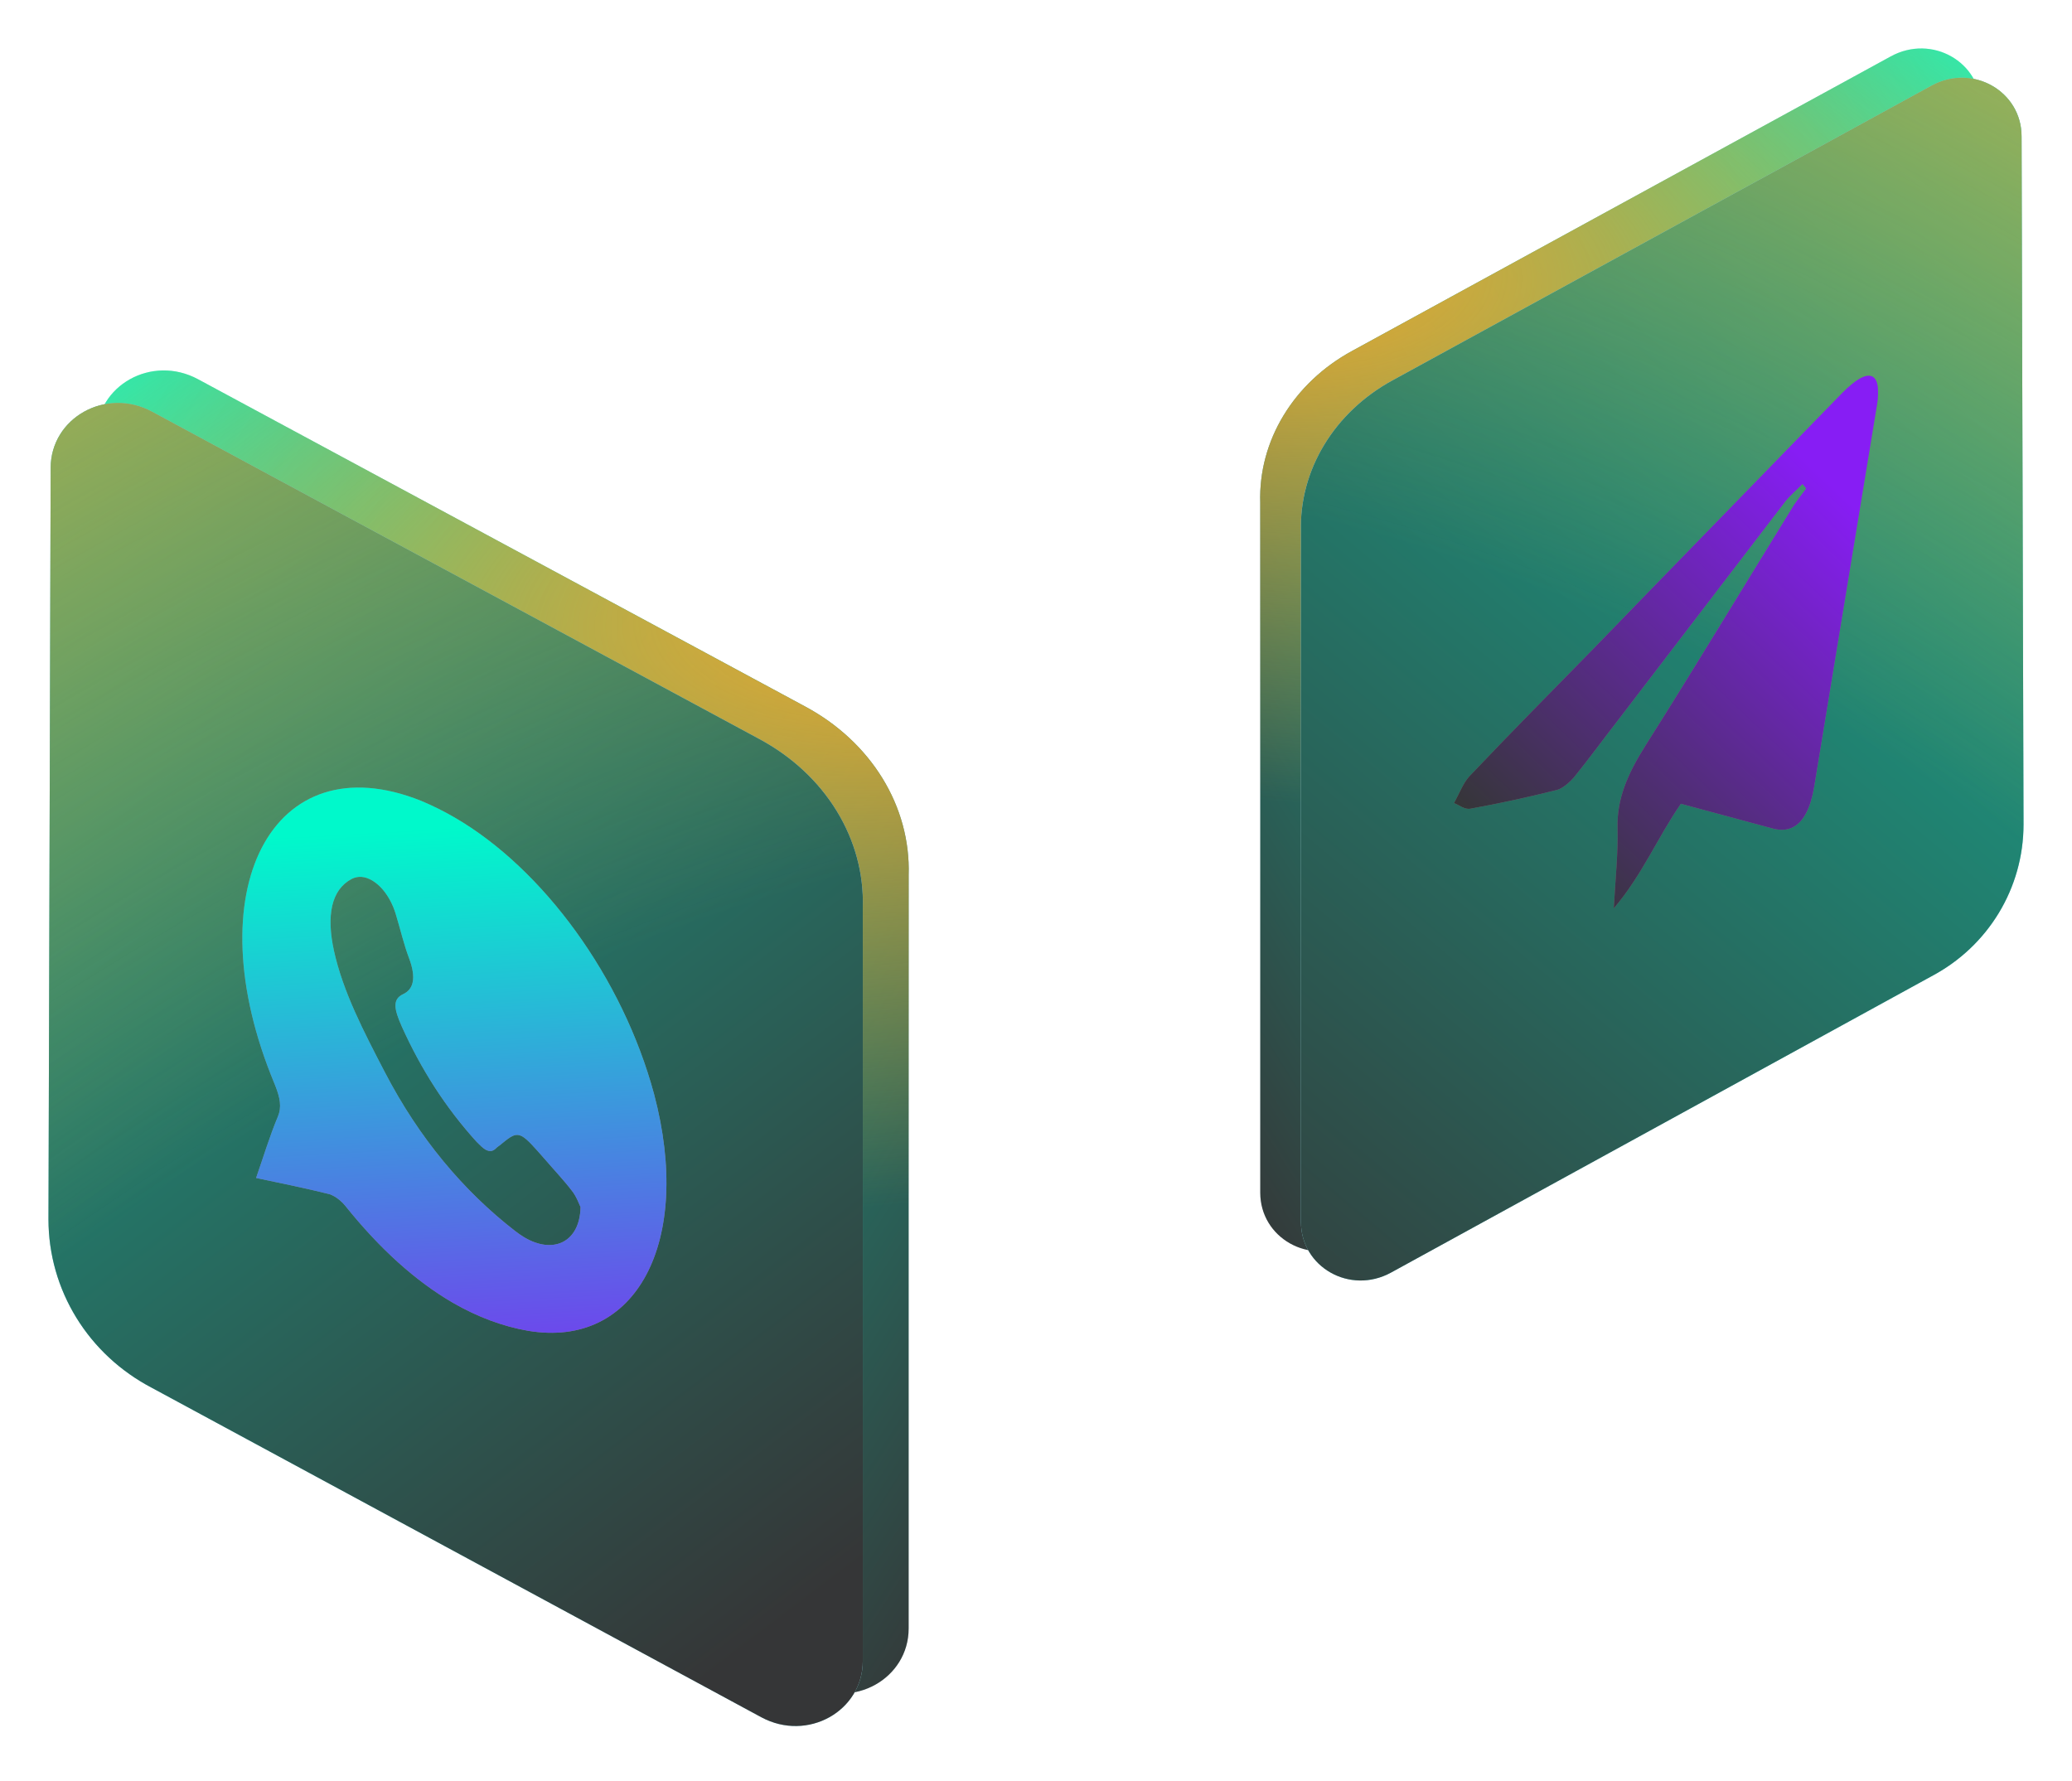 <?xml version="1.0" encoding="UTF-8"?> <svg xmlns="http://www.w3.org/2000/svg" width="171" height="147" viewBox="0 0 171 147" fill="none"> <g filter="url(#filter0_d_50_701)"> <path d="M111.603 24.956L156.045 0.654C159.439 -1.204 163.479 1.118 163.479 4.833L163.641 61.622C163.641 66.885 160.732 71.683 156.045 74.16L111.441 98.617C108.047 100.474 104.007 98.152 104.007 94.437V37.494C103.845 32.386 106.754 27.587 111.603 24.956Z" fill="url(#paint0_linear_50_701)"></path> <path d="M111.603 24.956L156.045 0.654C159.439 -1.204 163.479 1.118 163.479 4.833L163.641 61.622C163.641 66.885 160.732 71.683 156.045 74.16L111.441 98.617C108.047 100.474 104.007 98.152 104.007 94.437V37.494C103.845 32.386 106.754 27.587 111.603 24.956Z" fill="url(#paint1_linear_50_701)"></path> <path d="M111.603 24.956L156.045 0.654C159.439 -1.204 163.479 1.118 163.479 4.833L163.641 61.622C163.641 66.885 160.732 71.683 156.045 74.16L111.441 98.617C108.047 100.474 104.007 98.152 104.007 94.437V37.494C103.845 32.386 106.754 27.587 111.603 24.956Z" fill="url(#paint2_radial_50_701)"></path> <path d="M114.962 27.37L159.404 3.068C162.798 1.21 166.838 3.532 166.838 7.247L167 64.036C167 69.299 164.091 74.097 159.404 76.574L114.8 101.031C111.406 102.888 107.366 100.566 107.366 96.851V39.908C107.205 34.8 110.114 30.001 114.962 27.37Z" fill="url(#paint3_linear_50_701)"></path> <path d="M114.962 27.37L159.404 3.068C162.798 1.21 166.838 3.532 166.838 7.247L167 64.036C167 69.299 164.091 74.097 159.404 76.574L114.8 101.031C111.406 102.888 107.366 100.566 107.366 96.851V39.908C107.205 34.8 110.114 30.001 114.962 27.37Z" fill="url(#paint4_linear_50_701)"></path> <path d="M114.962 27.37L159.404 3.068C162.798 1.21 166.838 3.532 166.838 7.247L167 64.036C167 69.299 164.091 74.097 159.404 76.574L114.8 101.031C111.406 102.888 107.366 100.566 107.366 96.851V39.908C107.205 34.8 110.114 30.001 114.962 27.37Z" fill="url(#paint5_radial_50_701)"></path> <path d="M153.466 27.257C153.068 27.485 152.585 27.884 152.045 28.425C145.17 35.493 138.267 42.56 131.392 49.656C128.011 53.104 124.631 56.524 121.278 60.057C120.767 60.599 120.426 61.511 120 62.28C120.455 62.451 120.881 62.85 121.392 62.736C123.75 62.309 126.108 61.796 128.494 61.197C128.608 61.169 128.75 61.112 128.892 61.026C129.233 60.827 129.602 60.485 129.886 60.171C131.108 58.661 132.273 57.065 133.466 55.526C138.097 49.485 142.699 43.443 147.33 37.402C147.756 36.861 148.295 36.433 148.75 35.949C148.864 36.062 148.977 36.205 149.063 36.319C148.722 36.775 148.381 37.202 148.068 37.658C143.977 44.27 139.972 50.938 135.824 57.493C134.29 59.915 133.438 61.967 133.494 64.303C133.551 66.298 133.324 68.493 133.182 70.972C135.54 68.208 136.818 65.073 138.722 62.337C141.278 63.021 143.807 63.705 146.335 64.389C147.017 64.56 147.585 64.503 148.068 64.218C148.864 63.762 149.432 62.651 149.716 60.969C151.449 50.425 153.182 39.91 154.915 29.366C155 28.881 155 28.368 154.972 27.941C154.858 27 154.318 26.772 153.466 27.257Z" fill="#7A7A7A"></path> <path d="M153.466 27.257C153.068 27.485 152.585 27.884 152.045 28.425C145.17 35.493 138.267 42.56 131.392 49.656C128.011 53.104 124.631 56.524 121.278 60.057C120.767 60.599 120.426 61.511 120 62.28C120.455 62.451 120.881 62.85 121.392 62.736C123.75 62.309 126.108 61.796 128.494 61.197C128.608 61.169 128.75 61.112 128.892 61.026C129.233 60.827 129.602 60.485 129.886 60.171C131.108 58.661 132.273 57.065 133.466 55.526C138.097 49.485 142.699 43.443 147.33 37.402C147.756 36.861 148.295 36.433 148.75 35.949C148.864 36.062 148.977 36.205 149.063 36.319C148.722 36.775 148.381 37.202 148.068 37.658C143.977 44.27 139.972 50.938 135.824 57.493C134.29 59.915 133.438 61.967 133.494 64.303C133.551 66.298 133.324 68.493 133.182 70.972C135.54 68.208 136.818 65.073 138.722 62.337C141.278 63.021 143.807 63.705 146.335 64.389C147.017 64.56 147.585 64.503 148.068 64.218C148.864 63.762 149.432 62.651 149.716 60.969C151.449 50.425 153.182 39.91 154.915 29.366C155 28.881 155 28.368 154.972 27.941C154.858 27 154.318 26.772 153.466 27.257Z" fill="url(#paint6_linear_50_701)"></path> <path d="M66.431 54.301L16.345 27.299C12.521 25.235 7.967 27.815 7.967 31.942L7.785 93.942C7.785 99.79 11.063 105.121 16.345 107.873L66.613 135.047C70.438 137.111 74.991 134.531 74.991 130.404V68.232C75.173 62.556 71.895 57.225 66.431 54.301Z" fill="url(#paint7_linear_50_701)"></path> <path d="M66.431 54.301L16.345 27.299C12.521 25.235 7.967 27.815 7.967 31.942L7.785 93.942C7.785 99.79 11.063 105.121 16.345 107.873L66.613 135.047C70.438 137.111 74.991 134.531 74.991 130.404V68.232C75.173 62.556 71.895 57.225 66.431 54.301Z" fill="url(#paint8_linear_50_701)"></path> <path d="M66.431 54.301L16.345 27.299C12.521 25.235 7.967 27.815 7.967 31.942L7.785 93.942C7.785 99.79 11.063 105.121 16.345 107.873L66.613 135.047C70.438 137.111 74.991 134.531 74.991 130.404V68.232C75.173 62.556 71.895 57.225 66.431 54.301Z" fill="url(#paint9_radial_50_701)"></path> <path d="M62.646 56.982L12.56 29.98C8.735 27.916 4.182 30.496 4.182 34.624L4 96.624C4 102.471 7.278 107.803 12.56 110.555L62.828 137.729C66.653 139.793 71.206 137.213 71.206 133.085V70.913C71.388 65.238 68.11 59.906 62.646 56.982Z" fill="url(#paint10_linear_50_701)"></path> <path d="M62.646 56.982L12.56 29.98C8.735 27.916 4.182 30.496 4.182 34.624L4 96.624C4 102.471 7.278 107.803 12.56 110.555L62.828 137.729C66.653 139.793 71.206 137.213 71.206 133.085V70.913C71.388 65.238 68.11 59.906 62.646 56.982Z" fill="url(#paint11_linear_50_701)"></path> <path d="M62.646 56.982L12.56 29.98C8.735 27.916 4.182 30.496 4.182 34.624L4 96.624C4 102.471 7.278 107.803 12.56 110.555L62.828 137.729C66.653 139.793 71.206 137.213 71.206 133.085V70.913C71.388 65.238 68.11 59.906 62.646 56.982Z" fill="url(#paint12_radial_50_701)"></path> <path d="M43.281 98.128C43.042 97.977 42.803 97.827 42.534 97.616C38.26 94.305 34.584 89.94 31.745 84.462C30.041 81.181 28.308 77.87 27.561 74.469C26.933 71.579 27.322 69.442 29.025 68.539C29.563 68.268 30.131 68.329 30.699 68.66C31.536 69.141 32.313 70.195 32.701 71.579C33.06 72.753 33.329 73.957 33.777 75.131C34.375 76.757 34.106 77.66 33.269 78.051C32.373 78.472 32.522 79.285 33.15 80.7C34.763 84.282 36.796 87.442 39.336 90.241C39.605 90.512 39.814 90.723 40.053 90.874C40.382 91.054 40.651 91.054 40.92 90.783C41.039 90.663 41.189 90.573 41.338 90.452C42.175 89.76 42.534 89.489 43.102 89.79C43.52 90.031 44.028 90.603 44.925 91.626C45.672 92.499 46.479 93.342 47.196 94.275C47.584 94.756 47.823 95.449 47.913 95.629C47.853 98.519 45.672 99.542 43.281 98.128ZM37.543 63.483C36.616 62.941 35.69 62.489 34.763 62.098C22.451 57.161 16.025 69.563 22.66 85.456C23.138 86.629 23.257 87.382 22.929 88.165C22.271 89.73 21.763 91.415 21.136 93.221C23.287 93.673 25.2 94.064 27.143 94.546C27.292 94.576 27.441 94.666 27.621 94.756C27.92 94.937 28.248 95.208 28.487 95.509C31.357 99.091 34.315 101.74 37.364 103.515C39.396 104.689 41.488 105.472 43.58 105.833C52.516 107.338 57.208 98.489 53.98 86.298C51.38 76.666 44.835 67.727 37.543 63.483Z" fill="#878787"></path> <path d="M43.281 98.128C43.042 97.977 42.803 97.827 42.534 97.616C38.26 94.305 34.584 89.94 31.745 84.462C30.041 81.181 28.308 77.87 27.561 74.469C26.933 71.579 27.322 69.442 29.025 68.539C29.563 68.268 30.131 68.329 30.699 68.66C31.536 69.141 32.313 70.195 32.701 71.579C33.06 72.753 33.329 73.957 33.777 75.131C34.375 76.757 34.106 77.66 33.269 78.051C32.373 78.472 32.522 79.285 33.15 80.7C34.763 84.282 36.796 87.442 39.336 90.241C39.605 90.512 39.814 90.723 40.053 90.874C40.382 91.054 40.651 91.054 40.92 90.783C41.039 90.663 41.189 90.573 41.338 90.452C42.175 89.76 42.534 89.489 43.102 89.79C43.52 90.031 44.028 90.603 44.925 91.626C45.672 92.499 46.479 93.342 47.196 94.275C47.584 94.756 47.823 95.449 47.913 95.629C47.853 98.519 45.672 99.542 43.281 98.128ZM37.543 63.483C36.616 62.941 35.69 62.489 34.763 62.098C22.451 57.161 16.025 69.563 22.66 85.456C23.138 86.629 23.257 87.382 22.929 88.165C22.271 89.73 21.763 91.415 21.136 93.221C23.287 93.673 25.2 94.064 27.143 94.546C27.292 94.576 27.441 94.666 27.621 94.756C27.92 94.937 28.248 95.208 28.487 95.509C31.357 99.091 34.315 101.74 37.364 103.515C39.396 104.689 41.488 105.472 43.58 105.833C52.516 107.338 57.208 98.489 53.98 86.298C51.38 76.666 44.835 67.727 37.543 63.483Z" fill="url(#paint13_linear_50_701)"></path> </g> <defs> <filter id="filter0_d_50_701" x="0" y="0" width="171" height="146.455" filterUnits="userSpaceOnUse" color-interpolation-filters="sRGB"> <feFlood flood-opacity="0" result="BackgroundImageFix"></feFlood> <feColorMatrix in="SourceAlpha" type="matrix" values="0 0 0 0 0 0 0 0 0 0 0 0 0 0 0 0 0 0 127 0" result="hardAlpha"></feColorMatrix> <feOffset dy="4"></feOffset> <feGaussianBlur stdDeviation="2"></feGaussianBlur> <feComposite in2="hardAlpha" operator="out"></feComposite> <feColorMatrix type="matrix" values="0 0 0 0 0 0 0 0 0 0 0 0 0 0 0 0 0 0 0.25 0"></feColorMatrix> <feBlend mode="normal" in2="BackgroundImageFix" result="effect1_dropShadow_50_701"></feBlend> <feBlend mode="normal" in="SourceGraphic" in2="effect1_dropShadow_50_701" result="shape"></feBlend> </filter> <linearGradient id="paint0_linear_50_701" x1="159.011" y1="-2.993" x2="131.977" y2="64.039" gradientUnits="userSpaceOnUse"> <stop stop-color="white"></stop> <stop offset="1" stop-color="#D8E7EC"></stop> </linearGradient> <linearGradient id="paint1_linear_50_701" x1="171.084" y1="12.954" x2="83.264" y2="68.482" gradientUnits="userSpaceOnUse"> <stop stop-color="#00F9CB"></stop> <stop offset="1" stop-color="#353637"></stop> </linearGradient> <radialGradient id="paint2_radial_50_701" cx="0" cy="0" r="1" gradientUnits="userSpaceOnUse" gradientTransform="translate(99.334 15.898) rotate(8.252) scale(102.562 45.221)"> <stop stop-color="#F8AC2B"></stop> <stop offset="1" stop-color="#F8AC2B" stop-opacity="0"></stop> </radialGradient> <linearGradient id="paint3_linear_50_701" x1="137.184" y1="2.815" x2="239.666" y2="130.85" gradientUnits="userSpaceOnUse"> <stop stop-color="#D8E7EC"></stop> <stop offset="1" stop-color="#00C3D2"></stop> </linearGradient> <linearGradient id="paint4_linear_50_701" x1="202" y1="-55.349" x2="77.281" y2="93.306" gradientUnits="userSpaceOnUse"> <stop stop-color="#00F9CB"></stop> <stop offset="1" stop-color="#353637"></stop> </linearGradient> <radialGradient id="paint5_radial_50_701" cx="0" cy="0" r="1" gradientUnits="userSpaceOnUse" gradientTransform="translate(125.583 110.698) rotate(-58.304) scale(154.324 277.614)"> <stop offset="0.389" stop-color="#F8AC2B" stop-opacity="0"></stop> <stop offset="1" stop-color="#F8AC2B"></stop> </radialGradient> <linearGradient id="paint6_linear_50_701" x1="154.857" y1="20.491" x2="117.295" y2="59.916" gradientUnits="userSpaceOnUse"> <stop offset="0.253" stop-color="#871DF4"></stop> <stop offset="1" stop-color="#353637"></stop> </linearGradient> <linearGradient id="paint7_linear_50_701" x1="13.003" y1="23.247" x2="42.733" y2="98.02" gradientUnits="userSpaceOnUse"> <stop stop-color="white"></stop> <stop offset="1" stop-color="#D8E7EC"></stop> </linearGradient> <linearGradient id="paint8_linear_50_701" x1="-0.603" y1="40.966" x2="97.561" y2="103.921" gradientUnits="userSpaceOnUse"> <stop stop-color="#00F9CB"></stop> <stop offset="1" stop-color="#353637"></stop> </linearGradient> <radialGradient id="paint9_radial_50_701" cx="0" cy="0" r="1" gradientUnits="userSpaceOnUse" gradientTransform="translate(80.258 44.237) rotate(171.863) scale(115.552 50.26)"> <stop stop-color="#F8AC2B"></stop> <stop offset="1" stop-color="#F8AC2B" stop-opacity="0"></stop> </radialGradient> <linearGradient id="paint10_linear_50_701" x1="37.602" y1="29.699" x2="-75.903" y2="173.531" gradientUnits="userSpaceOnUse"> <stop stop-color="#D8E7EC"></stop> <stop offset="1" stop-color="#00C3D2"></stop> </linearGradient> <linearGradient id="paint11_linear_50_701" x1="-35.444" y1="-34.927" x2="80.423" y2="117.902" gradientUnits="userSpaceOnUse"> <stop stop-color="#00F9CB"></stop> <stop offset="1" stop-color="#353637"></stop> </linearGradient> <radialGradient id="paint12_radial_50_701" cx="0" cy="0" r="1" gradientUnits="userSpaceOnUse" gradientTransform="translate(50.676 149.57) rotate(-122.06) scale(172.151 311.63)"> <stop offset="0.389" stop-color="#F8AC2B" stop-opacity="0"></stop> <stop offset="1" stop-color="#F8AC2B"></stop> </radialGradient> <linearGradient id="paint13_linear_50_701" x1="34.179" y1="117.309" x2="31.212" y2="64.607" gradientUnits="userSpaceOnUse"> <stop stop-color="#871DF4"></stop> <stop offset="1" stop-color="#00F9CB"></stop> </linearGradient> </defs> </svg> 